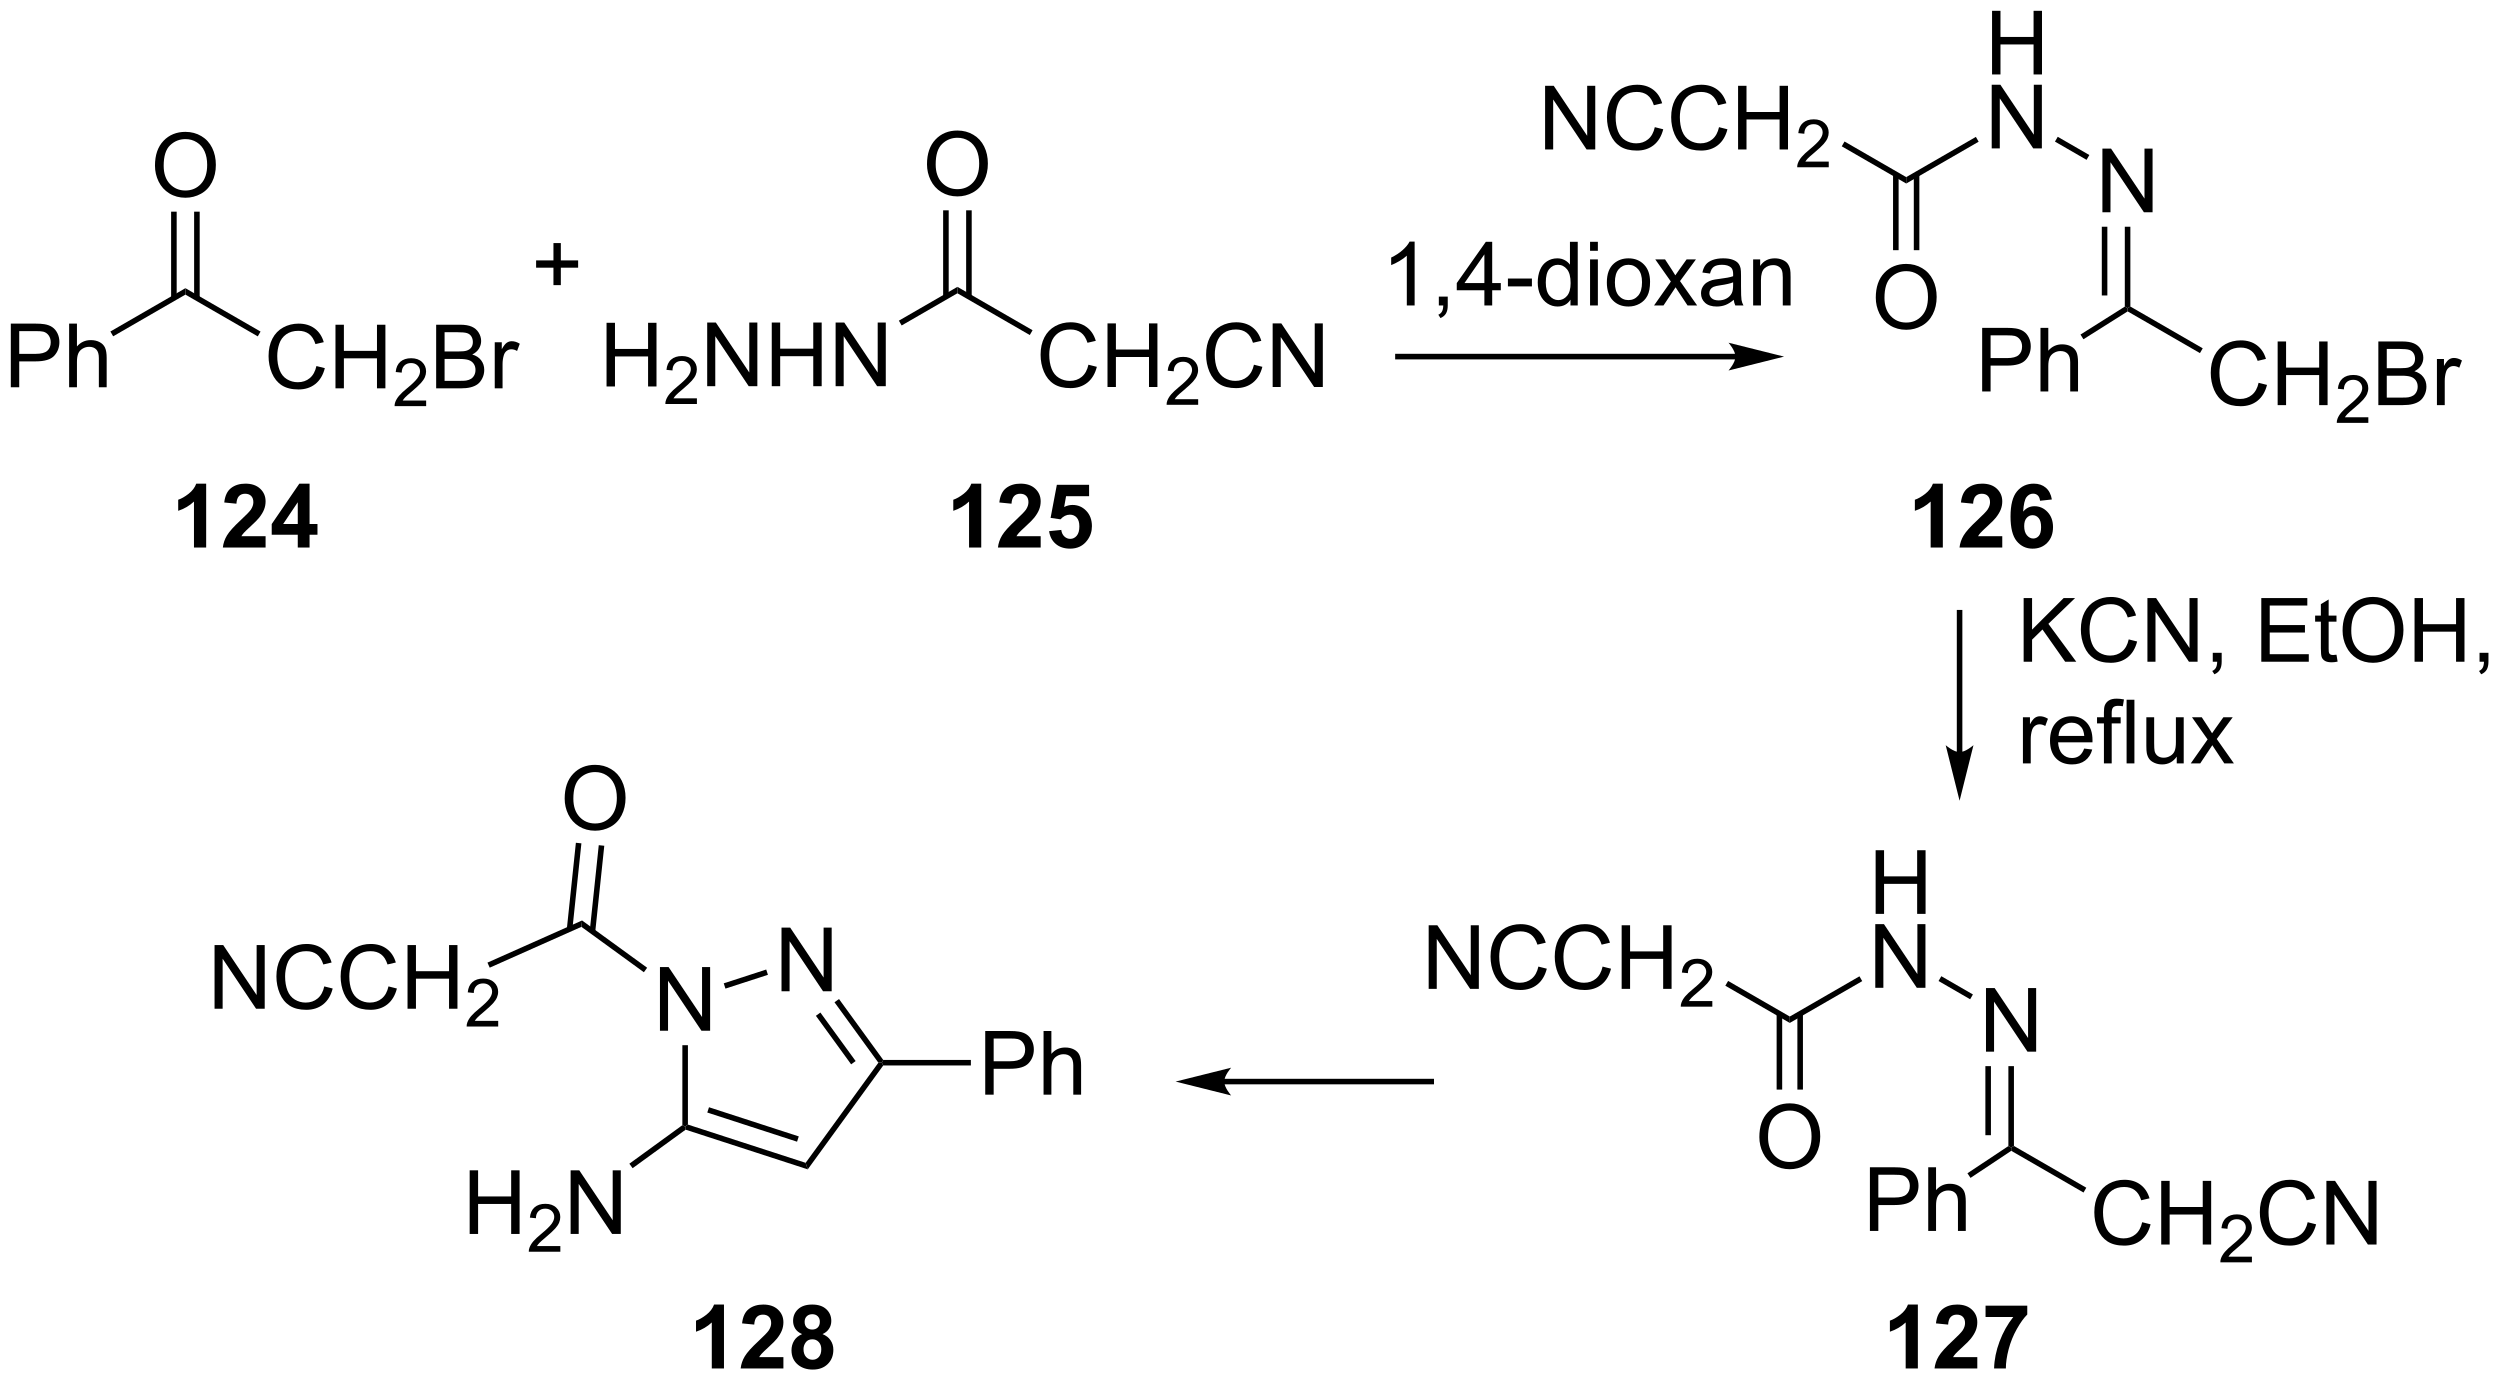 <?xml version="1.0" encoding="UTF-8"?>
<!DOCTYPE svg PUBLIC '-//W3C//DTD SVG 1.0//EN'
          'http://www.w3.org/TR/2001/REC-SVG-20010904/DTD/svg10.dtd'>
<svg stroke-dasharray="none" shape-rendering="auto" xmlns="http://www.w3.org/2000/svg" font-family="'Dialog'" text-rendering="auto" width="617" fill-opacity="1" color-interpolation="auto" color-rendering="auto" preserveAspectRatio="xMidYMid meet" font-size="12px" viewBox="0 0 617 341" fill="black" xmlns:xlink="http://www.w3.org/1999/xlink" stroke="black" image-rendering="auto" stroke-miterlimit="10" stroke-linecap="square" stroke-linejoin="miter" font-style="normal" stroke-width="1" height="341" stroke-dashoffset="0" font-weight="normal" stroke-opacity="1"
><!--Generated by the Batik Graphics2D SVG Generator--><defs id="genericDefs"
  /><g
  ><defs id="defs1"
    ><clipPath clipPathUnits="userSpaceOnUse" id="clipPath1"
      ><path d="M2.394 1.596 L233.696 1.596 L233.696 129.346 L2.394 129.346 L2.394 1.596 Z"
      /></clipPath
      ><clipPath clipPathUnits="userSpaceOnUse" id="clipPath2"
      ><path d="M0.728 23.622 L0.728 147.82 L225.598 147.82 L225.598 23.622 Z"
      /></clipPath
    ></defs
    ><g transform="scale(2.667,2.667) translate(-2.394,-1.596) matrix(1.029,0,0,1.029,1.646,-22.702)"
    ><path d="M55.274 58.369 L55.274 52.642 L56.032 52.642 L56.032 54.994 L59.009 54.994 L59.009 52.642 L59.766 52.642 L59.766 58.369 L59.009 58.369 L59.009 55.668 L56.032 55.668 L56.032 58.369 L55.274 58.369 Z" stroke="none" clip-path="url(#clipPath2)"
    /></g
    ><g transform="matrix(2.743,0,0,2.743,-1.996,-64.793)"
    ><path d="M63.432 59.461 L63.432 59.969 L60.593 59.969 Q60.587 59.778 60.655 59.602 Q60.763 59.313 61.001 59.031 Q61.241 58.75 61.692 58.381 Q62.391 57.807 62.638 57.471 Q62.884 57.135 62.884 56.836 Q62.884 56.524 62.659 56.309 Q62.436 56.092 62.075 56.092 Q61.694 56.092 61.466 56.321 Q61.237 56.549 61.235 56.953 L60.692 56.899 Q60.749 56.291 61.112 55.975 Q61.475 55.656 62.087 55.656 Q62.706 55.656 63.065 56 Q63.426 56.342 63.426 56.848 Q63.426 57.106 63.321 57.356 Q63.216 57.604 62.969 57.879 Q62.725 58.154 62.157 58.635 Q61.682 59.033 61.548 59.176 Q61.413 59.319 61.325 59.461 L63.432 59.461 Z" stroke="none" clip-path="url(#clipPath2)"
    /></g
    ><g transform="matrix(2.743,0,0,2.743,-1.996,-64.793)"
    ><path d="M64.357 58.369 L64.357 52.642 L65.136 52.642 L68.144 57.137 L68.144 52.642 L68.87 52.642 L68.87 58.369 L68.092 58.369 L65.084 53.869 L65.084 58.369 L64.357 58.369 ZM70.166 58.369 L70.166 52.642 L70.924 52.642 L70.924 54.994 L73.9 54.994 L73.9 52.642 L74.658 52.642 L74.658 58.369 L73.9 58.369 L73.9 55.668 L70.924 55.668 L70.924 58.369 L70.166 58.369 ZM75.912 58.369 L75.912 52.642 L76.691 52.642 L79.698 57.137 L79.698 52.642 L80.425 52.642 L80.425 58.369 L79.646 58.369 L76.638 53.869 L76.638 58.369 L75.912 58.369 Z" stroke="none" clip-path="url(#clipPath2)"
    /></g
    ><g transform="matrix(2.743,0,0,2.743,-1.996,-64.793)"
    ><path d="M81.853 52.905 L81.603 52.472 L86.871 49.43 L86.871 50.008 Z" stroke="none" clip-path="url(#clipPath2)"
    /></g
    ><g transform="matrix(2.743,0,0,2.743,-1.996,-64.793)"
    ><path d="M98.659 56.436 L99.416 56.626 Q99.18 57.561 98.56 58.053 Q97.94 58.543 97.047 58.543 Q96.12 58.543 95.539 58.165 Q94.961 57.788 94.656 57.074 Q94.354 56.358 94.354 55.538 Q94.354 54.642 94.695 53.978 Q95.039 53.311 95.669 52.965 Q96.299 52.618 97.057 52.618 Q97.916 52.618 98.502 53.056 Q99.088 53.493 99.32 54.288 L98.573 54.462 Q98.375 53.837 97.995 53.553 Q97.617 53.267 97.041 53.267 Q96.383 53.267 95.937 53.584 Q95.495 53.9 95.315 54.434 Q95.135 54.967 95.135 55.532 Q95.135 56.264 95.349 56.809 Q95.562 57.353 96.01 57.624 Q96.461 57.892 96.984 57.892 Q97.62 57.892 98.06 57.525 Q98.502 57.157 98.659 56.436 ZM100.374 58.444 L100.374 52.717 L101.131 52.717 L101.131 55.069 L104.108 55.069 L104.108 52.717 L104.866 52.717 L104.866 58.444 L104.108 58.444 L104.108 55.743 L101.131 55.743 L101.131 58.444 L100.374 58.444 Z" stroke="none" clip-path="url(#clipPath2)"
    /></g
    ><g transform="matrix(2.743,0,0,2.743,-1.996,-64.793)"
    ><path d="M108.532 59.536 L108.532 60.044 L105.692 60.044 Q105.686 59.852 105.754 59.677 Q105.862 59.388 106.1 59.106 Q106.34 58.825 106.791 58.456 Q107.491 57.882 107.737 57.546 Q107.983 57.21 107.983 56.911 Q107.983 56.599 107.758 56.384 Q107.536 56.167 107.174 56.167 Q106.793 56.167 106.565 56.395 Q106.336 56.624 106.334 57.028 L105.791 56.974 Q105.848 56.366 106.211 56.05 Q106.575 55.731 107.186 55.731 Q107.805 55.731 108.165 56.075 Q108.526 56.417 108.526 56.923 Q108.526 57.181 108.42 57.431 Q108.315 57.679 108.069 57.954 Q107.825 58.229 107.256 58.71 Q106.782 59.108 106.647 59.251 Q106.512 59.394 106.424 59.536 L108.532 59.536 Z" stroke="none" clip-path="url(#clipPath2)"
    /></g
    ><g transform="matrix(2.743,0,0,2.743,-1.996,-64.793)"
    ><path d="M113.55 56.436 L114.308 56.626 Q114.071 57.561 113.451 58.053 Q112.832 58.543 111.938 58.543 Q111.011 58.543 110.43 58.165 Q109.852 57.788 109.548 57.074 Q109.246 56.358 109.246 55.538 Q109.246 54.642 109.587 53.978 Q109.93 53.311 110.561 52.965 Q111.191 52.618 111.949 52.618 Q112.808 52.618 113.394 53.056 Q113.98 53.493 114.212 54.288 L113.464 54.462 Q113.266 53.837 112.886 53.553 Q112.509 53.267 111.933 53.267 Q111.274 53.267 110.829 53.584 Q110.386 53.9 110.207 54.434 Q110.027 54.967 110.027 55.532 Q110.027 56.264 110.24 56.809 Q110.454 57.353 110.902 57.624 Q111.352 57.892 111.876 57.892 Q112.511 57.892 112.951 57.525 Q113.394 57.157 113.55 56.436 ZM115.234 58.444 L115.234 52.717 L116.013 52.717 L119.02 57.212 L119.02 52.717 L119.747 52.717 L119.747 58.444 L118.968 58.444 L115.96 53.944 L115.96 58.444 L115.234 58.444 Z" stroke="none" clip-path="url(#clipPath2)"
    /></g
    ><g transform="matrix(2.743,0,0,2.743,-1.996,-64.793)"
    ><path d="M86.871 50.008 L86.871 49.43 L93.632 53.334 L93.382 53.767 Z" stroke="none" clip-path="url(#clipPath2)"
    /></g
    ><g transform="matrix(2.743,0,0,2.743,-1.996,-64.793)"
    ><path d="M84.134 38.405 Q84.134 36.978 84.9 36.173 Q85.665 35.366 86.876 35.366 Q87.668 35.366 88.303 35.746 Q88.942 36.124 89.275 36.801 Q89.611 37.478 89.611 38.337 Q89.611 39.209 89.259 39.897 Q88.908 40.584 88.262 40.939 Q87.619 41.293 86.871 41.293 Q86.064 41.293 85.426 40.902 Q84.79 40.509 84.462 39.834 Q84.134 39.157 84.134 38.405 ZM84.915 38.415 Q84.915 39.452 85.47 40.048 Q86.028 40.642 86.869 40.642 Q87.723 40.642 88.275 40.04 Q88.829 39.439 88.829 38.334 Q88.829 37.634 88.593 37.113 Q88.356 36.592 87.9 36.306 Q87.447 36.017 86.879 36.017 Q86.074 36.017 85.494 36.572 Q84.915 37.124 84.915 38.415 Z" stroke="none" clip-path="url(#clipPath2)"
    /></g
    ><g transform="matrix(2.743,0,0,2.743,-1.996,-64.793)"
    ><path d="M88.156 50.316 L88.156 42.545 L87.656 42.545 L87.656 50.316 ZM86.086 50.316 L86.086 42.545 L85.586 42.545 L85.586 50.316 Z" stroke="none" clip-path="url(#clipPath2)"
    /></g
    ><g transform="matrix(2.743,0,0,2.743,-1.996,-64.793)"
    ><path d="M50.524 49.276 L50.524 47.706 L48.964 47.706 L48.964 47.05 L50.524 47.05 L50.524 45.492 L51.188 45.492 L51.188 47.05 L52.745 47.05 L52.745 47.706 L51.188 47.706 L51.188 49.276 L50.524 49.276 Z" stroke="none" clip-path="url(#clipPath2)"
    /></g
    ><g transform="matrix(2.743,0,0,2.743,-1.996,-64.793)"
    ><path d="M1.7 58.464 L1.7 52.737 L3.861 52.737 Q4.432 52.737 4.731 52.792 Q5.153 52.862 5.437 53.06 Q5.723 53.256 5.898 53.612 Q6.072 53.967 6.072 54.394 Q6.072 55.123 5.606 55.631 Q5.143 56.136 3.926 56.136 L2.458 56.136 L2.458 58.464 L1.7 58.464 ZM2.458 55.459 L3.94 55.459 Q4.674 55.459 4.981 55.185 Q5.291 54.912 5.291 54.417 Q5.291 54.058 5.109 53.803 Q4.926 53.545 4.63 53.464 Q4.44 53.412 3.924 53.412 L2.458 53.412 L2.458 55.459 ZM6.947 58.464 L6.947 52.737 L7.651 52.737 L7.651 54.792 Q8.143 54.222 8.893 54.222 Q9.354 54.222 9.692 54.404 Q10.033 54.584 10.179 54.904 Q10.325 55.224 10.325 55.834 L10.325 58.464 L9.622 58.464 L9.622 55.834 Q9.622 55.308 9.393 55.068 Q9.166 54.826 8.747 54.826 Q8.434 54.826 8.158 54.99 Q7.885 55.151 7.768 55.43 Q7.651 55.706 7.651 56.193 L7.651 58.464 L6.947 58.464 Z" stroke="none" clip-path="url(#clipPath2)"
    /></g
    ><g transform="matrix(2.743,0,0,2.743,-1.996,-64.793)"
    ><path d="M10.91 53.88 L10.66 53.447 L17.409 49.55 L17.409 50.128 Z" stroke="none" clip-path="url(#clipPath2)"
    /></g
    ><g transform="matrix(2.743,0,0,2.743,-1.996,-64.793)"
    ><path d="M29.197 56.556 L29.954 56.746 Q29.718 57.681 29.098 58.173 Q28.478 58.663 27.585 58.663 Q26.658 58.663 26.077 58.285 Q25.499 57.908 25.194 57.194 Q24.892 56.478 24.892 55.658 Q24.892 54.762 25.233 54.098 Q25.577 53.431 26.207 53.085 Q26.837 52.739 27.595 52.739 Q28.454 52.739 29.041 53.176 Q29.626 53.614 29.858 54.408 L29.111 54.582 Q28.913 53.957 28.533 53.673 Q28.155 53.387 27.579 53.387 Q26.921 53.387 26.475 53.705 Q26.033 54.02 25.853 54.554 Q25.673 55.087 25.673 55.653 Q25.673 56.384 25.887 56.929 Q26.1 57.473 26.548 57.744 Q26.999 58.012 27.522 58.012 Q28.158 58.012 28.598 57.645 Q29.041 57.278 29.197 56.556 ZM30.912 58.564 L30.912 52.837 L31.669 52.837 L31.669 55.189 L34.646 55.189 L34.646 52.837 L35.404 52.837 L35.404 58.564 L34.646 58.564 L34.646 55.864 L31.669 55.864 L31.669 58.564 L30.912 58.564 Z" stroke="none" clip-path="url(#clipPath2)"
    /></g
    ><g transform="matrix(2.743,0,0,2.743,-1.996,-64.793)"
    ><path d="M39.07 59.656 L39.07 60.164 L36.23 60.164 Q36.224 59.973 36.292 59.797 Q36.4 59.508 36.638 59.227 Q36.878 58.945 37.33 58.576 Q38.029 58.002 38.275 57.666 Q38.521 57.33 38.521 57.031 Q38.521 56.719 38.296 56.504 Q38.074 56.287 37.712 56.287 Q37.331 56.287 37.103 56.516 Q36.874 56.744 36.873 57.148 L36.33 57.094 Q36.386 56.486 36.749 56.17 Q37.113 55.852 37.724 55.852 Q38.343 55.852 38.703 56.195 Q39.064 56.537 39.064 57.043 Q39.064 57.301 38.959 57.551 Q38.853 57.799 38.607 58.074 Q38.363 58.349 37.794 58.83 Q37.32 59.228 37.185 59.371 Q37.05 59.514 36.962 59.656 L39.07 59.656 Z" stroke="none" clip-path="url(#clipPath2)"
    /></g
    ><g transform="matrix(2.743,0,0,2.743,-1.996,-64.793)"
    ><path d="M39.971 58.564 L39.971 52.837 L42.12 52.837 Q42.776 52.837 43.172 53.012 Q43.57 53.184 43.794 53.546 Q44.018 53.908 44.018 54.301 Q44.018 54.668 43.818 54.994 Q43.62 55.317 43.218 55.517 Q43.737 55.668 44.015 56.035 Q44.297 56.403 44.297 56.903 Q44.297 57.306 44.125 57.653 Q43.956 57.996 43.706 58.184 Q43.456 58.371 43.078 58.468 Q42.703 58.564 42.156 58.564 L39.971 58.564 ZM40.729 55.244 L41.968 55.244 Q42.471 55.244 42.69 55.176 Q42.979 55.09 43.125 54.892 Q43.273 54.692 43.273 54.392 Q43.273 54.106 43.135 53.889 Q43 53.673 42.745 53.593 Q42.492 53.512 41.875 53.512 L40.729 53.512 L40.729 55.244 ZM40.729 57.887 L42.156 57.887 Q42.523 57.887 42.672 57.861 Q42.932 57.814 43.107 57.705 Q43.284 57.595 43.396 57.387 Q43.51 57.176 43.51 56.903 Q43.51 56.582 43.346 56.348 Q43.182 56.111 42.89 56.014 Q42.601 55.918 42.054 55.918 L40.729 55.918 L40.729 57.887 ZM45.242 58.564 L45.242 54.416 L45.875 54.416 L45.875 55.043 Q46.117 54.603 46.32 54.462 Q46.526 54.322 46.773 54.322 Q47.127 54.322 47.495 54.548 L47.252 55.199 Q46.995 55.048 46.737 55.048 Q46.508 55.048 46.323 55.186 Q46.14 55.324 46.062 55.572 Q45.945 55.947 45.945 56.392 L45.945 58.564 L45.242 58.564 Z" stroke="none" clip-path="url(#clipPath2)"
    /></g
    ><g transform="matrix(2.743,0,0,2.743,-1.996,-64.793)"
    ><path d="M17.409 50.128 L17.409 49.55 L24.17 53.454 L23.92 53.887 Z" stroke="none" clip-path="url(#clipPath2)"
    /></g
    ><g transform="matrix(2.743,0,0,2.743,-1.996,-64.793)"
    ><path d="M14.672 38.525 Q14.672 37.098 15.438 36.293 Q16.204 35.486 17.415 35.486 Q18.206 35.486 18.842 35.866 Q19.48 36.244 19.813 36.921 Q20.149 37.598 20.149 38.457 Q20.149 39.33 19.797 40.017 Q19.446 40.705 18.8 41.059 Q18.157 41.413 17.409 41.413 Q16.602 41.413 15.964 41.022 Q15.329 40.629 15 39.955 Q14.672 39.278 14.672 38.525 ZM15.454 38.535 Q15.454 39.572 16.008 40.168 Q16.566 40.762 17.407 40.762 Q18.261 40.762 18.813 40.16 Q19.368 39.559 19.368 38.455 Q19.368 37.754 19.131 37.233 Q18.894 36.712 18.438 36.426 Q17.985 36.137 17.417 36.137 Q16.612 36.137 16.032 36.692 Q15.454 37.244 15.454 38.535 Z" stroke="none" clip-path="url(#clipPath2)"
    /></g
    ><g transform="matrix(2.743,0,0,2.743,-1.996,-64.793)"
    ><path d="M18.694 50.437 L18.694 42.666 L18.194 42.666 L18.194 50.437 ZM16.624 50.437 L16.624 42.666 L16.124 42.666 L16.124 50.437 Z" stroke="none" clip-path="url(#clipPath2)"
    /></g
    ><g transform="matrix(2.743,0,0,2.743,-1.996,-64.793)"
    ><path d="M179.072 58.846 L179.072 53.119 L181.233 53.119 Q181.804 53.119 182.103 53.174 Q182.525 53.244 182.809 53.442 Q183.095 53.637 183.27 53.994 Q183.444 54.348 183.444 54.775 Q183.444 55.505 182.978 56.012 Q182.514 56.517 181.298 56.517 L179.83 56.517 L179.83 58.846 L179.072 58.846 ZM179.83 55.84 L181.311 55.84 Q182.046 55.84 182.353 55.567 Q182.663 55.294 182.663 54.799 Q182.663 54.439 182.481 54.184 Q182.298 53.926 182.001 53.846 Q181.811 53.794 181.296 53.794 L179.83 53.794 L179.83 55.84 ZM184.319 58.846 L184.319 53.119 L185.022 53.119 L185.022 55.174 Q185.514 54.603 186.264 54.603 Q186.725 54.603 187.064 54.786 Q187.405 54.965 187.551 55.286 Q187.697 55.606 187.697 56.215 L187.697 58.846 L186.994 58.846 L186.994 56.215 Q186.994 55.689 186.764 55.45 Q186.538 55.208 186.119 55.208 Q185.806 55.208 185.53 55.372 Q185.257 55.533 185.139 55.812 Q185.022 56.088 185.022 56.575 L185.022 58.846 L184.319 58.846 Z" stroke="none" clip-path="url(#clipPath2)"
    /></g
    ><g transform="matrix(2.743,0,0,2.743,-1.996,-64.793)"
    ><path d="M188.184 54.146 L187.918 53.723 L191.906 51.208 L192.156 51.346 L192.162 51.638 Z" stroke="none" clip-path="url(#clipPath2)"
    /></g
    ><g transform="matrix(2.743,0,0,2.743,-1.996,-64.793)"
    ><path d="M203.944 58.063 L204.701 58.253 Q204.464 59.188 203.845 59.68 Q203.225 60.169 202.332 60.169 Q201.405 60.169 200.824 59.792 Q200.246 59.414 199.941 58.701 Q199.639 57.985 199.639 57.164 Q199.639 56.268 199.98 55.604 Q200.324 54.938 200.954 54.591 Q201.584 54.245 202.342 54.245 Q203.201 54.245 203.787 54.682 Q204.373 55.12 204.605 55.914 L203.858 56.089 Q203.66 55.464 203.28 55.18 Q202.902 54.893 202.326 54.893 Q201.667 54.893 201.222 55.211 Q200.78 55.526 200.6 56.06 Q200.42 56.594 200.42 57.159 Q200.42 57.891 200.634 58.435 Q200.847 58.979 201.295 59.25 Q201.746 59.518 202.269 59.518 Q202.905 59.518 203.345 59.151 Q203.787 58.784 203.944 58.063 ZM205.658 60.071 L205.658 54.344 L206.416 54.344 L206.416 56.696 L209.393 56.696 L209.393 54.344 L210.151 54.344 L210.151 60.071 L209.393 60.071 L209.393 57.37 L206.416 57.37 L206.416 60.071 L205.658 60.071 Z" stroke="none" clip-path="url(#clipPath2)"
    /></g
    ><g transform="matrix(2.743,0,0,2.743,-1.996,-64.793)"
    ><path d="M213.817 61.163 L213.817 61.67 L210.977 61.67 Q210.971 61.479 211.039 61.303 Q211.147 61.014 211.385 60.733 Q211.625 60.452 212.076 60.083 Q212.776 59.508 213.022 59.172 Q213.268 58.837 213.268 58.538 Q213.268 58.225 213.043 58.01 Q212.821 57.794 212.459 57.794 Q212.078 57.794 211.85 58.022 Q211.621 58.251 211.619 58.655 L211.076 58.6 Q211.133 57.993 211.496 57.676 Q211.86 57.358 212.471 57.358 Q213.09 57.358 213.449 57.702 Q213.811 58.044 213.811 58.549 Q213.811 58.807 213.705 59.057 Q213.6 59.305 213.354 59.581 Q213.11 59.856 212.541 60.337 Q212.067 60.735 211.932 60.877 Q211.797 61.02 211.709 61.163 L213.817 61.163 Z" stroke="none" clip-path="url(#clipPath2)"
    /></g
    ><g transform="matrix(2.743,0,0,2.743,-1.996,-64.793)"
    ><path d="M214.718 60.071 L214.718 54.344 L216.866 54.344 Q217.523 54.344 217.918 54.518 Q218.317 54.69 218.541 55.052 Q218.765 55.414 218.765 55.807 Q218.765 56.175 218.564 56.5 Q218.366 56.823 217.965 57.024 Q218.484 57.175 218.762 57.542 Q219.043 57.909 219.043 58.409 Q219.043 58.813 218.872 59.159 Q218.702 59.503 218.452 59.69 Q218.202 59.878 217.825 59.974 Q217.45 60.071 216.903 60.071 L214.718 60.071 ZM215.476 56.75 L216.715 56.75 Q217.218 56.75 217.437 56.682 Q217.726 56.596 217.872 56.399 Q218.02 56.198 218.02 55.899 Q218.02 55.612 217.882 55.396 Q217.747 55.18 217.491 55.099 Q217.239 55.018 216.622 55.018 L215.476 55.018 L215.476 56.75 ZM215.476 59.393 L216.903 59.393 Q217.27 59.393 217.418 59.367 Q217.679 59.321 217.853 59.211 Q218.03 59.102 218.142 58.893 Q218.257 58.682 218.257 58.409 Q218.257 58.089 218.093 57.854 Q217.929 57.617 217.637 57.521 Q217.348 57.425 216.801 57.425 L215.476 57.425 L215.476 59.393 ZM219.989 60.071 L219.989 55.922 L220.622 55.922 L220.622 56.55 Q220.864 56.11 221.067 55.969 Q221.273 55.828 221.52 55.828 Q221.874 55.828 222.241 56.055 L221.999 56.706 Q221.741 56.555 221.484 56.555 Q221.254 56.555 221.07 56.693 Q220.887 56.831 220.809 57.078 Q220.692 57.453 220.692 57.899 L220.692 60.071 L219.989 60.071 Z" stroke="none" clip-path="url(#clipPath2)"
    /></g
    ><g transform="matrix(2.743,0,0,2.743,-1.996,-64.793)"
    ><path d="M192.162 51.638 L192.156 51.346 L192.406 51.201 L198.917 54.96 L198.667 55.393 Z" stroke="none" clip-path="url(#clipPath2)"
    /></g
    ><g transform="matrix(2.743,0,0,2.743,-1.996,-64.793)"
    ><path d="M189.891 42.721 L189.891 36.994 L190.669 36.994 L193.677 41.489 L193.677 36.994 L194.404 36.994 L194.404 42.721 L193.625 42.721 L190.617 38.221 L190.617 42.721 L189.891 42.721 Z" stroke="none" clip-path="url(#clipPath2)"
    /></g
    ><g transform="matrix(2.743,0,0,2.743,-1.996,-64.793)"
    ><path d="M192.406 51.201 L192.156 51.346 L191.906 51.208 L191.906 44.02 L192.406 44.02 ZM190.336 50.204 L190.336 44.02 L189.836 44.02 L189.836 50.204 Z" stroke="none" clip-path="url(#clipPath2)"
    /></g
    ><g transform="matrix(2.743,0,0,2.743,-1.996,-64.793)"
    ><path d="M179.962 30.32 L179.962 24.594 L180.72 24.594 L180.72 26.945 L183.697 26.945 L183.697 24.594 L184.455 24.594 L184.455 30.32 L183.697 30.32 L183.697 27.62 L180.72 27.62 L180.72 30.32 L179.962 30.32 Z" stroke="none" clip-path="url(#clipPath2)"
    /></g
    ><g transform="matrix(2.743,0,0,2.743,-1.996,-64.793)"
    ><path d="M179.931 36.971 L179.931 31.244 L180.71 31.244 L183.718 35.739 L183.718 31.244 L184.444 31.244 L184.444 36.971 L183.666 36.971 L180.658 32.471 L180.658 36.971 L179.931 36.971 Z" stroke="none" clip-path="url(#clipPath2)"
    /></g
    ><g transform="matrix(2.743,0,0,2.743,-1.996,-64.793)"
    ><path d="M188.715 37.57 L188.465 38.003 L185.622 36.362 L185.872 35.929 Z" stroke="none" clip-path="url(#clipPath2)"
    /></g
    ><g transform="matrix(2.743,0,0,2.743,-1.996,-64.793)"
    ><path d="M178.506 35.938 L178.756 36.371 L172.238 40.134 L172.238 39.557 Z" stroke="none" clip-path="url(#clipPath2)"
    /></g
    ><g transform="matrix(2.743,0,0,2.743,-1.996,-64.793)"
    ><path d="M139.747 37.071 L139.747 31.344 L140.526 31.344 L143.533 35.839 L143.533 31.344 L144.26 31.344 L144.26 37.071 L143.481 37.071 L140.474 32.571 L140.474 37.071 L139.747 37.071 ZM149.618 35.063 L150.376 35.253 Q150.139 36.188 149.519 36.68 Q148.899 37.169 148.006 37.169 Q147.079 37.169 146.498 36.792 Q145.92 36.414 145.615 35.701 Q145.313 34.985 145.313 34.164 Q145.313 33.268 145.655 32.604 Q145.998 31.938 146.629 31.591 Q147.259 31.245 148.017 31.245 Q148.876 31.245 149.462 31.683 Q150.048 32.12 150.28 32.914 L149.532 33.089 Q149.334 32.464 148.954 32.18 Q148.576 31.893 148.001 31.893 Q147.342 31.893 146.897 32.211 Q146.454 32.526 146.274 33.06 Q146.095 33.594 146.095 34.159 Q146.095 34.891 146.308 35.435 Q146.522 35.979 146.97 36.25 Q147.42 36.518 147.944 36.518 Q148.579 36.518 149.019 36.151 Q149.462 35.784 149.618 35.063 ZM155.395 35.063 L156.153 35.253 Q155.916 36.188 155.297 36.68 Q154.677 37.169 153.783 37.169 Q152.856 37.169 152.276 36.792 Q151.697 36.414 151.393 35.701 Q151.091 34.985 151.091 34.164 Q151.091 33.268 151.432 32.604 Q151.776 31.938 152.406 31.591 Q153.036 31.245 153.794 31.245 Q154.653 31.245 155.239 31.683 Q155.825 32.12 156.057 32.914 L155.31 33.089 Q155.112 32.464 154.731 32.18 Q154.354 31.893 153.778 31.893 Q153.119 31.893 152.674 32.211 Q152.231 32.526 152.052 33.06 Q151.872 33.594 151.872 34.159 Q151.872 34.891 152.085 35.435 Q152.299 35.979 152.747 36.25 Q153.197 36.518 153.721 36.518 Q154.356 36.518 154.797 36.151 Q155.239 35.784 155.395 35.063 ZM157.11 37.071 L157.11 31.344 L157.868 31.344 L157.868 33.696 L160.845 33.696 L160.845 31.344 L161.602 31.344 L161.602 37.071 L160.845 37.071 L160.845 34.37 L157.868 34.37 L157.868 37.071 L157.11 37.071 Z" stroke="none" clip-path="url(#clipPath2)"
    /></g
    ><g transform="matrix(2.743,0,0,2.743,-1.996,-64.793)"
    ><path d="M165.268 38.163 L165.268 38.67 L162.429 38.67 Q162.423 38.479 162.491 38.303 Q162.599 38.014 162.837 37.733 Q163.077 37.452 163.528 37.083 Q164.227 36.508 164.474 36.172 Q164.72 35.837 164.72 35.538 Q164.72 35.225 164.495 35.01 Q164.272 34.794 163.911 34.794 Q163.53 34.794 163.302 35.022 Q163.073 35.251 163.071 35.655 L162.528 35.6 Q162.585 34.993 162.948 34.676 Q163.311 34.358 163.923 34.358 Q164.542 34.358 164.901 34.702 Q165.262 35.044 165.262 35.549 Q165.262 35.807 165.157 36.057 Q165.052 36.305 164.805 36.581 Q164.561 36.856 163.993 37.337 Q163.518 37.735 163.384 37.877 Q163.249 38.02 163.161 38.163 L165.268 38.163 Z" stroke="none" clip-path="url(#clipPath2)"
    /></g
    ><g transform="matrix(2.743,0,0,2.743,-1.996,-64.793)"
    ><path d="M172.238 39.557 L172.238 40.134 L166.438 36.786 L166.688 36.353 Z" stroke="none" clip-path="url(#clipPath2)"
    /></g
    ><g transform="matrix(2.743,0,0,2.743,-1.996,-64.793)"
    ><path d="M169.5 50.406 Q169.5 48.979 170.266 48.175 Q171.032 47.367 172.243 47.367 Q173.034 47.367 173.67 47.748 Q174.308 48.125 174.641 48.802 Q174.977 49.479 174.977 50.339 Q174.977 51.211 174.625 51.899 Q174.274 52.586 173.628 52.94 Q172.985 53.294 172.238 53.294 Q171.43 53.294 170.792 52.904 Q170.157 52.511 169.829 51.836 Q169.5 51.159 169.5 50.406 ZM170.282 50.417 Q170.282 51.453 170.837 52.05 Q171.394 52.643 172.235 52.643 Q173.089 52.643 173.641 52.042 Q174.196 51.44 174.196 50.336 Q174.196 49.636 173.959 49.115 Q173.722 48.594 173.266 48.307 Q172.813 48.018 172.245 48.018 Q171.441 48.018 170.86 48.573 Q170.282 49.125 170.282 50.417 Z" stroke="none" clip-path="url(#clipPath2)"
    /></g
    ><g transform="matrix(2.743,0,0,2.743,-1.996,-64.793)"
    ><path d="M171.054 39.306 L171.054 46.131 L171.554 46.131 L171.554 39.306 ZM172.921 39.306 L172.921 46.131 L173.421 46.131 L173.421 39.306 Z" stroke="none" clip-path="url(#clipPath2)"
    /></g
    ><g transform="matrix(2.743,0,0,2.743,-1.996,-64.793)"
    ><path d="M156.875 55.457 L126.506 55.457 L126.256 55.457 L126.256 55.957 L126.506 55.957 L156.875 55.957 L157.125 55.957 L157.125 55.457 L156.875 55.457 ZM161.25 55.707 L156.25 54.457 C156.25 54.457 156.875 55.16 156.875 55.707 C156.875 56.254 156.25 56.957 156.25 56.957 Z" stroke="none" clip-path="url(#clipPath2)"
    /></g
    ><g transform="matrix(2.743,0,0,2.743,-1.996,-64.793)"
    ><path d="M168.972 134.372 L168.972 128.645 L171.133 128.645 Q171.704 128.645 172.003 128.7 Q172.425 128.77 172.709 128.968 Q172.995 129.163 173.17 129.52 Q173.344 129.874 173.344 130.301 Q173.344 131.031 172.878 131.538 Q172.415 132.044 171.198 132.044 L169.73 132.044 L169.73 134.372 L168.972 134.372 ZM169.73 131.367 L171.211 131.367 Q171.946 131.367 172.253 131.093 Q172.563 130.82 172.563 130.325 Q172.563 129.965 172.381 129.71 Q172.198 129.452 171.901 129.372 Q171.711 129.32 171.196 129.32 L169.73 129.32 L169.73 131.367 ZM174.219 134.372 L174.219 128.645 L174.922 128.645 L174.922 130.7 Q175.415 130.13 176.165 130.13 Q176.625 130.13 176.964 130.312 Q177.305 130.492 177.451 130.812 Q177.597 131.132 177.597 131.742 L177.597 134.372 L176.894 134.372 L176.894 131.742 Q176.894 131.215 176.665 130.976 Q176.438 130.734 176.019 130.734 Q175.706 130.734 175.43 130.898 Q175.157 131.059 175.04 131.338 Q174.922 131.614 174.922 132.101 L174.922 134.372 L174.219 134.372 Z" stroke="none" clip-path="url(#clipPath2)"
    /></g
    ><g transform="matrix(2.743,0,0,2.743,-1.996,-64.793)"
    ><path d="M178.024 129.602 L177.747 129.186 L181.431 126.738 L181.681 126.872 L181.69 127.166 Z" stroke="none" clip-path="url(#clipPath2)"
    /></g
    ><g transform="matrix(2.743,0,0,2.743,-1.996,-64.793)"
    ><path d="M193.469 133.589 L194.226 133.779 Q193.989 134.714 193.37 135.206 Q192.75 135.696 191.857 135.696 Q190.929 135.696 190.349 135.318 Q189.771 134.94 189.466 134.227 Q189.164 133.511 189.164 132.69 Q189.164 131.795 189.505 131.131 Q189.849 130.464 190.479 130.118 Q191.109 129.771 191.867 129.771 Q192.726 129.771 193.312 130.209 Q193.898 130.646 194.13 131.44 L193.383 131.615 Q193.185 130.99 192.804 130.706 Q192.427 130.42 191.851 130.42 Q191.192 130.42 190.747 130.737 Q190.304 131.052 190.125 131.586 Q189.945 132.12 189.945 132.685 Q189.945 133.417 190.159 133.961 Q190.372 134.506 190.82 134.776 Q191.271 135.045 191.794 135.045 Q192.429 135.045 192.87 134.677 Q193.312 134.31 193.469 133.589 ZM195.183 135.597 L195.183 129.87 L195.941 129.87 L195.941 132.222 L198.918 132.222 L198.918 129.87 L199.676 129.87 L199.676 135.597 L198.918 135.597 L198.918 132.896 L195.941 132.896 L195.941 135.597 L195.183 135.597 Z" stroke="none" clip-path="url(#clipPath2)"
    /></g
    ><g transform="matrix(2.743,0,0,2.743,-1.996,-64.793)"
    ><path d="M203.342 136.689 L203.342 137.197 L200.502 137.197 Q200.496 137.005 200.564 136.829 Q200.672 136.541 200.91 136.259 Q201.15 135.978 201.601 135.609 Q202.301 135.035 202.547 134.699 Q202.793 134.363 202.793 134.064 Q202.793 133.751 202.568 133.536 Q202.345 133.32 201.984 133.32 Q201.603 133.32 201.375 133.548 Q201.146 133.777 201.144 134.181 L200.601 134.126 Q200.658 133.519 201.021 133.203 Q201.385 132.884 201.996 132.884 Q202.615 132.884 202.974 133.228 Q203.336 133.57 203.336 134.076 Q203.336 134.333 203.23 134.583 Q203.125 134.832 202.879 135.107 Q202.635 135.382 202.066 135.863 Q201.592 136.261 201.457 136.404 Q201.322 136.546 201.234 136.689 L203.342 136.689 Z" stroke="none" clip-path="url(#clipPath2)"
    /></g
    ><g transform="matrix(2.743,0,0,2.743,-1.996,-64.793)"
    ><path d="M208.36 133.589 L209.118 133.779 Q208.881 134.714 208.261 135.206 Q207.641 135.696 206.748 135.696 Q205.821 135.696 205.24 135.318 Q204.662 134.94 204.357 134.227 Q204.055 133.511 204.055 132.69 Q204.055 131.795 204.397 131.131 Q204.74 130.464 205.37 130.118 Q206.001 129.771 206.759 129.771 Q207.618 129.771 208.204 130.209 Q208.79 130.646 209.022 131.44 L208.274 131.615 Q208.076 130.99 207.696 130.706 Q207.319 130.42 206.743 130.42 Q206.084 130.42 205.639 130.737 Q205.196 131.052 205.016 131.586 Q204.837 132.12 204.837 132.685 Q204.837 133.417 205.05 133.961 Q205.264 134.506 205.712 134.776 Q206.162 135.045 206.686 135.045 Q207.321 135.045 207.761 134.677 Q208.204 134.31 208.36 133.589 ZM210.044 135.597 L210.044 129.87 L210.822 129.87 L213.83 134.365 L213.83 129.87 L214.557 129.87 L214.557 135.597 L213.778 135.597 L210.77 131.097 L210.77 135.597 L210.044 135.597 Z" stroke="none" clip-path="url(#clipPath2)"
    /></g
    ><g transform="matrix(2.743,0,0,2.743,-1.996,-64.793)"
    ><path d="M181.69 127.166 L181.681 126.872 L181.931 126.727 L188.442 130.486 L188.192 130.919 Z" stroke="none" clip-path="url(#clipPath2)"
    /></g
    ><g transform="matrix(2.743,0,0,2.743,-1.996,-64.793)"
    ><path d="M179.416 118.247 L179.416 112.52 L180.194 112.52 L183.202 117.015 L183.202 112.52 L183.929 112.52 L183.929 118.247 L183.15 118.247 L180.142 113.747 L180.142 118.247 L179.416 118.247 Z" stroke="none" clip-path="url(#clipPath2)"
    /></g
    ><g transform="matrix(2.743,0,0,2.743,-1.996,-64.793)"
    ><path d="M181.931 126.727 L181.681 126.872 L181.431 126.738 L181.431 119.547 L181.931 119.547 ZM179.861 125.762 L179.861 119.547 L179.361 119.547 L179.361 125.762 Z" stroke="none" clip-path="url(#clipPath2)"
    /></g
    ><g transform="matrix(2.743,0,0,2.743,-1.996,-64.793)"
    ><path d="M169.487 105.847 L169.487 100.12 L170.245 100.12 L170.245 102.472 L173.222 102.472 L173.222 100.12 L173.98 100.12 L173.98 105.847 L173.222 105.847 L173.222 103.146 L170.245 103.146 L170.245 105.847 L169.487 105.847 Z" stroke="none" clip-path="url(#clipPath2)"
    /></g
    ><g transform="matrix(2.743,0,0,2.743,-1.996,-64.793)"
    ><path d="M169.456 112.497 L169.456 106.77 L170.235 106.77 L173.243 111.265 L173.243 106.77 L173.969 106.77 L173.969 112.497 L173.191 112.497 L170.183 107.997 L170.183 112.497 L169.456 112.497 Z" stroke="none" clip-path="url(#clipPath2)"
    /></g
    ><g transform="matrix(2.743,0,0,2.743,-1.996,-64.793)"
    ><path d="M178.24 113.097 L177.99 113.53 L175.147 111.888 L175.397 111.455 Z" stroke="none" clip-path="url(#clipPath2)"
    /></g
    ><g transform="matrix(2.743,0,0,2.743,-1.996,-64.793)"
    ><path d="M168.031 111.464 L168.281 111.897 L161.762 115.66 L161.762 115.083 Z" stroke="none" clip-path="url(#clipPath2)"
    /></g
    ><g transform="matrix(2.743,0,0,2.743,-1.996,-64.793)"
    ><path d="M129.272 112.597 L129.272 106.87 L130.051 106.87 L133.058 111.365 L133.058 106.87 L133.785 106.87 L133.785 112.597 L133.006 112.597 L129.999 108.097 L129.999 112.597 L129.272 112.597 ZM139.143 110.589 L139.901 110.779 Q139.664 111.714 139.044 112.206 Q138.424 112.696 137.531 112.696 Q136.604 112.696 136.023 112.318 Q135.445 111.94 135.141 111.227 Q134.838 110.511 134.838 109.69 Q134.838 108.794 135.179 108.13 Q135.523 107.464 136.154 107.117 Q136.784 106.771 137.542 106.771 Q138.401 106.771 138.987 107.209 Q139.573 107.646 139.804 108.44 L139.057 108.615 Q138.859 107.99 138.479 107.706 Q138.101 107.419 137.526 107.419 Q136.867 107.419 136.422 107.737 Q135.979 108.052 135.799 108.586 Q135.62 109.12 135.62 109.685 Q135.62 110.417 135.833 110.961 Q136.047 111.505 136.495 111.776 Q136.945 112.044 137.469 112.044 Q138.104 112.044 138.544 111.677 Q138.987 111.31 139.143 110.589 ZM144.92 110.589 L145.678 110.779 Q145.441 111.714 144.821 112.206 Q144.202 112.696 143.308 112.696 Q142.381 112.696 141.801 112.318 Q141.222 111.94 140.918 111.227 Q140.616 110.511 140.616 109.69 Q140.616 108.794 140.957 108.13 Q141.301 107.464 141.931 107.117 Q142.561 106.771 143.319 106.771 Q144.178 106.771 144.764 107.209 Q145.35 107.646 145.582 108.44 L144.834 108.615 Q144.637 107.99 144.256 107.706 Q143.879 107.419 143.303 107.419 Q142.644 107.419 142.199 107.737 Q141.756 108.052 141.577 108.586 Q141.397 109.12 141.397 109.685 Q141.397 110.417 141.611 110.961 Q141.824 111.505 142.272 111.776 Q142.722 112.044 143.246 112.044 Q143.881 112.044 144.321 111.677 Q144.764 111.31 144.92 110.589 ZM146.635 112.597 L146.635 106.87 L147.393 106.87 L147.393 109.222 L150.37 109.222 L150.37 106.87 L151.127 106.87 L151.127 112.597 L150.37 112.597 L150.37 109.896 L147.393 109.896 L147.393 112.597 L146.635 112.597 Z" stroke="none" clip-path="url(#clipPath2)"
    /></g
    ><g transform="matrix(2.743,0,0,2.743,-1.996,-64.793)"
    ><path d="M154.793 113.689 L154.793 114.197 L151.953 114.197 Q151.948 114.005 152.016 113.829 Q152.124 113.54 152.362 113.259 Q152.602 112.978 153.053 112.609 Q153.752 112.034 153.999 111.699 Q154.245 111.363 154.245 111.064 Q154.245 110.751 154.02 110.536 Q153.797 110.32 153.436 110.32 Q153.055 110.32 152.827 110.548 Q152.598 110.777 152.596 111.181 L152.053 111.126 Q152.11 110.519 152.473 110.203 Q152.836 109.884 153.448 109.884 Q154.067 109.884 154.426 110.228 Q154.787 110.57 154.787 111.076 Q154.787 111.333 154.682 111.583 Q154.577 111.831 154.331 112.107 Q154.086 112.382 153.518 112.863 Q153.043 113.261 152.909 113.404 Q152.774 113.546 152.686 113.689 L154.793 113.689 Z" stroke="none" clip-path="url(#clipPath2)"
    /></g
    ><g transform="matrix(2.743,0,0,2.743,-1.996,-64.793)"
    ><path d="M161.762 115.083 L161.762 115.66 L155.963 112.312 L156.213 111.879 Z" stroke="none" clip-path="url(#clipPath2)"
    /></g
    ><g transform="matrix(2.743,0,0,2.743,-1.996,-64.793)"
    ><path d="M159.025 125.933 Q159.025 124.505 159.791 123.701 Q160.557 122.894 161.768 122.894 Q162.559 122.894 163.195 123.274 Q163.833 123.651 164.166 124.328 Q164.502 125.005 164.502 125.865 Q164.502 126.737 164.15 127.425 Q163.799 128.112 163.153 128.466 Q162.51 128.821 161.762 128.821 Q160.955 128.821 160.317 128.43 Q159.682 128.037 159.354 127.362 Q159.025 126.685 159.025 125.933 ZM159.807 125.943 Q159.807 126.979 160.362 127.576 Q160.919 128.169 161.76 128.169 Q162.614 128.169 163.166 127.568 Q163.721 126.966 163.721 125.862 Q163.721 125.162 163.484 124.641 Q163.247 124.12 162.791 123.834 Q162.338 123.544 161.77 123.544 Q160.966 123.544 160.385 124.099 Q159.807 124.651 159.807 125.943 Z" stroke="none" clip-path="url(#clipPath2)"
    /></g
    ><g transform="matrix(2.743,0,0,2.743,-1.996,-64.793)"
    ><path d="M160.579 114.833 L160.579 121.657 L161.079 121.657 L161.079 114.833 ZM162.446 114.833 L162.446 121.657 L162.946 121.657 L162.946 114.833 Z" stroke="none" clip-path="url(#clipPath2)"
    /></g
    ><g transform="matrix(2.743,0,0,2.743,-1.996,-64.793)"
    ><path d="M60.107 116.362 L60.107 110.635 L60.886 110.635 L63.894 115.13 L63.894 110.635 L64.62 110.635 L64.62 116.362 L63.841 116.362 L60.834 111.862 L60.834 116.362 L60.107 116.362 Z" stroke="none" clip-path="url(#clipPath2)"
    /></g
    ><g transform="matrix(2.743,0,0,2.743,-1.996,-64.793)"
    ><path d="M71.044 112.808 L71.044 107.081 L71.823 107.081 L74.831 111.576 L74.831 107.081 L75.557 107.081 L75.557 112.808 L74.779 112.808 L71.771 108.308 L71.771 112.808 L71.044 112.808 Z" stroke="none" clip-path="url(#clipPath2)"
    /></g
    ><g transform="matrix(2.743,0,0,2.743,-1.996,-64.793)"
    ><path d="M62.123 117.662 L62.623 117.662 L62.623 124.805 L62.373 124.987 L62.123 124.859 Z" stroke="none" clip-path="url(#clipPath2)"
    /></g
    ><g transform="matrix(2.743,0,0,2.743,-1.996,-64.793)"
    ><path d="M62.417 125.264 L62.373 124.987 L62.623 124.805 L73.214 128.246 L73.405 128.834 ZM64.365 123.721 L72.442 126.345 L72.597 125.869 L64.52 123.245 Z" stroke="none" clip-path="url(#clipPath2)"
    /></g
    ><g transform="matrix(2.743,0,0,2.743,-1.996,-64.793)"
    ><path d="M73.405 128.834 L73.214 128.246 L79.76 119.237 L80.069 119.237 L80.197 119.487 Z" stroke="none" clip-path="url(#clipPath2)"
    /></g
    ><g transform="matrix(2.743,0,0,2.743,-1.996,-64.793)"
    ><path d="M80.197 118.987 L80.069 119.237 L79.76 119.237 L75.811 113.801 L76.216 113.507 ZM77.713 119.09 L74.541 114.724 L74.137 115.018 L77.308 119.384 Z" stroke="none" clip-path="url(#clipPath2)"
    /></g
    ><g transform="matrix(2.743,0,0,2.743,-1.996,-64.793)"
    ><path d="M69.667 110.854 L69.822 111.329 L66 112.571 L65.846 112.096 Z" stroke="none" clip-path="url(#clipPath2)"
    /></g
    ><g transform="matrix(2.743,0,0,2.743,-1.996,-64.793)"
    ><path d="M58.954 110.694 L58.66 111.098 L53.039 107.014 L53.099 106.44 Z" stroke="none" clip-path="url(#clipPath2)"
    /></g
    ><g transform="matrix(2.743,0,0,2.743,-1.996,-64.793)"
    ><path d="M42.986 134.646 L42.986 128.92 L43.744 128.92 L43.744 131.271 L46.72 131.271 L46.72 128.92 L47.478 128.92 L47.478 134.646 L46.72 134.646 L46.72 131.946 L43.744 131.946 L43.744 134.646 L42.986 134.646 Z" stroke="none" clip-path="url(#clipPath2)"
    /></g
    ><g transform="matrix(2.743,0,0,2.743,-1.996,-64.793)"
    ><path d="M51.144 135.738 L51.144 136.246 L48.304 136.246 Q48.298 136.055 48.367 135.879 Q48.474 135.59 48.712 135.309 Q48.953 135.028 49.404 134.658 Q50.103 134.084 50.349 133.748 Q50.595 133.412 50.595 133.113 Q50.595 132.801 50.371 132.586 Q50.148 132.369 49.787 132.369 Q49.406 132.369 49.177 132.598 Q48.949 132.826 48.947 133.231 L48.404 133.176 Q48.461 132.569 48.824 132.252 Q49.187 131.934 49.798 131.934 Q50.418 131.934 50.777 132.278 Q51.138 132.619 51.138 133.125 Q51.138 133.383 51.033 133.633 Q50.927 133.881 50.681 134.156 Q50.437 134.432 49.869 134.912 Q49.394 135.311 49.259 135.453 Q49.125 135.596 49.037 135.738 L51.144 135.738 Z" stroke="none" clip-path="url(#clipPath2)"
    /></g
    ><g transform="matrix(2.743,0,0,2.743,-1.996,-64.793)"
    ><path d="M52.069 134.646 L52.069 128.92 L52.848 128.92 L55.855 133.414 L55.855 128.92 L56.582 128.92 L56.582 134.646 L55.803 134.646 L52.796 130.146 L52.796 134.646 L52.069 134.646 Z" stroke="none" clip-path="url(#clipPath2)"
    /></g
    ><g transform="matrix(2.743,0,0,2.743,-1.996,-64.793)"
    ><path d="M62.123 124.859 L62.373 124.987 L62.417 125.264 L57.647 128.729 L57.353 128.325 Z" stroke="none" clip-path="url(#clipPath2)"
    /></g
    ><g transform="matrix(2.743,0,0,2.743,-1.996,-64.793)"
    ><path d="M89.374 122.112 L89.374 116.385 L91.535 116.385 Q92.106 116.385 92.405 116.44 Q92.827 116.51 93.111 116.708 Q93.397 116.903 93.572 117.26 Q93.746 117.614 93.746 118.041 Q93.746 118.771 93.28 119.278 Q92.817 119.784 91.601 119.784 L90.132 119.784 L90.132 122.112 L89.374 122.112 ZM90.132 119.106 L91.614 119.106 Q92.348 119.106 92.655 118.833 Q92.965 118.56 92.965 118.065 Q92.965 117.706 92.783 117.45 Q92.601 117.192 92.304 117.112 Q92.114 117.06 91.598 117.06 L90.132 117.06 L90.132 119.106 ZM94.621 122.112 L94.621 116.385 L95.325 116.385 L95.325 118.44 Q95.817 117.87 96.567 117.87 Q97.028 117.87 97.366 118.052 Q97.707 118.231 97.853 118.552 Q97.999 118.872 97.999 119.481 L97.999 122.112 L97.296 122.112 L97.296 119.481 Q97.296 118.956 97.067 118.716 Q96.84 118.474 96.421 118.474 Q96.109 118.474 95.832 118.638 Q95.559 118.799 95.442 119.078 Q95.325 119.354 95.325 119.841 L95.325 122.112 L94.621 122.112 Z" stroke="none" clip-path="url(#clipPath2)"
    /></g
    ><g transform="matrix(2.743,0,0,2.743,-1.996,-64.793)"
    ><path d="M80.197 119.487 L80.069 119.237 L80.197 118.987 L88.082 118.987 L88.082 119.487 Z" stroke="none" clip-path="url(#clipPath2)"
    /></g
    ><g transform="matrix(2.743,0,0,2.743,-1.996,-64.793)"
    ><path d="M20.032 114.38 L20.032 108.653 L20.811 108.653 L23.818 113.148 L23.818 108.653 L24.545 108.653 L24.545 114.38 L23.766 114.38 L20.759 109.88 L20.759 114.38 L20.032 114.38 ZM29.903 112.372 L30.661 112.562 Q30.424 113.497 29.804 113.989 Q29.184 114.479 28.291 114.479 Q27.364 114.479 26.783 114.101 Q26.205 113.723 25.901 113.01 Q25.598 112.294 25.598 111.473 Q25.598 110.578 25.939 109.913 Q26.283 109.247 26.913 108.9 Q27.544 108.554 28.302 108.554 Q29.161 108.554 29.747 108.992 Q30.333 109.429 30.564 110.223 L29.817 110.398 Q29.619 109.773 29.239 109.489 Q28.861 109.203 28.286 109.203 Q27.627 109.203 27.182 109.52 Q26.739 109.835 26.559 110.369 Q26.38 110.903 26.38 111.468 Q26.38 112.2 26.593 112.744 Q26.807 113.288 27.255 113.559 Q27.705 113.828 28.229 113.828 Q28.864 113.828 29.304 113.46 Q29.747 113.093 29.903 112.372 ZM35.68 112.372 L36.438 112.562 Q36.201 113.497 35.581 113.989 Q34.962 114.479 34.068 114.479 Q33.141 114.479 32.561 114.101 Q31.983 113.723 31.678 113.01 Q31.376 112.294 31.376 111.473 Q31.376 110.578 31.717 109.913 Q32.061 109.247 32.691 108.9 Q33.321 108.554 34.079 108.554 Q34.938 108.554 35.524 108.992 Q36.11 109.429 36.342 110.223 L35.594 110.398 Q35.397 109.773 35.016 109.489 Q34.639 109.203 34.063 109.203 Q33.404 109.203 32.959 109.52 Q32.516 109.835 32.337 110.369 Q32.157 110.903 32.157 111.468 Q32.157 112.2 32.37 112.744 Q32.584 113.288 33.032 113.559 Q33.483 113.828 34.006 113.828 Q34.641 113.828 35.081 113.46 Q35.524 113.093 35.68 112.372 ZM37.395 114.38 L37.395 108.653 L38.153 108.653 L38.153 111.005 L41.13 111.005 L41.13 108.653 L41.887 108.653 L41.887 114.38 L41.13 114.38 L41.13 111.679 L38.153 111.679 L38.153 114.38 L37.395 114.38 Z" stroke="none" clip-path="url(#clipPath2)"
    /></g
    ><g transform="matrix(2.743,0,0,2.743,-1.996,-64.793)"
    ><path d="M45.553 115.472 L45.553 115.98 L42.714 115.98 Q42.708 115.788 42.776 115.612 Q42.884 115.323 43.122 115.042 Q43.362 114.761 43.813 114.392 Q44.513 113.817 44.759 113.482 Q45.005 113.146 45.005 112.847 Q45.005 112.534 44.78 112.319 Q44.557 112.103 44.196 112.103 Q43.815 112.103 43.587 112.331 Q43.358 112.56 43.356 112.964 L42.813 112.909 Q42.87 112.302 43.233 111.986 Q43.596 111.667 44.208 111.667 Q44.827 111.667 45.186 112.011 Q45.548 112.353 45.548 112.859 Q45.548 113.116 45.442 113.366 Q45.337 113.614 45.091 113.89 Q44.846 114.165 44.278 114.646 Q43.803 115.044 43.669 115.187 Q43.534 115.329 43.446 115.472 L45.553 115.472 Z" stroke="none" clip-path="url(#clipPath2)"
    /></g
    ><g transform="matrix(2.743,0,0,2.743,-1.996,-64.793)"
    ><path d="M53.099 106.44 L53.039 107.014 L44.789 110.687 L44.586 110.231 Z" stroke="none" clip-path="url(#clipPath2)"
    /></g
    ><g transform="matrix(2.743,0,0,2.743,-1.996,-64.793)"
    ><path d="M51.534 95.476 Q51.534 94.049 52.3 93.244 Q53.065 92.437 54.276 92.437 Q55.068 92.437 55.703 92.817 Q56.341 93.195 56.675 93.872 Q57.011 94.549 57.011 95.408 Q57.011 96.281 56.659 96.968 Q56.308 97.656 55.662 98.01 Q55.019 98.364 54.271 98.364 Q53.464 98.364 52.826 97.973 Q52.19 97.58 51.862 96.906 Q51.534 96.229 51.534 95.476 ZM52.315 95.487 Q52.315 96.523 52.87 97.119 Q53.427 97.713 54.269 97.713 Q55.123 97.713 55.675 97.112 Q56.229 96.51 56.229 95.406 Q56.229 94.705 55.992 94.184 Q55.755 93.663 55.3 93.377 Q54.847 93.088 54.279 93.088 Q53.474 93.088 52.894 93.643 Q52.315 94.195 52.315 95.487 Z" stroke="none" clip-path="url(#clipPath2)"
    /></g
    ><g transform="matrix(2.743,0,0,2.743,-1.996,-64.793)"
    ><path d="M54.285 107.456 L55.098 99.718 L54.601 99.666 L53.787 107.403 ZM52.226 107.239 L53.039 99.501 L52.542 99.449 L51.729 107.187 Z" stroke="none" clip-path="url(#clipPath2)"
    /></g
    ><g transform="matrix(2.743,0,0,2.743,-1.996,-64.793)"
    ><path d="M110.876 121.186 L129.501 121.186 L129.751 121.186 L129.751 120.686 L129.501 120.686 L110.876 120.686 L110.626 120.686 L110.626 121.186 L110.876 121.186 ZM106.501 120.936 L111.501 122.186 C111.501 122.186 110.876 121.483 110.876 120.936 C110.876 120.39 111.501 119.686 111.501 119.686 Z" stroke="none" clip-path="url(#clipPath2)"
    /></g
    ><g transform="matrix(2.743,0,0,2.743,-1.996,-64.793)"
    ><path d="M177.29 91.293 L177.29 78.75 L177.29 78.5 L176.79 78.5 L176.79 78.75 L176.79 91.293 L176.79 91.543 L177.29 91.543 L177.29 91.293 ZM177.04 95.668 L178.29 90.668 C178.29 90.668 177.587 91.293 177.04 91.293 C176.493 91.293 175.79 90.668 175.79 90.668 Z" stroke="none" clip-path="url(#clipPath2)"
    /></g
    ><g transform="matrix(2.743,0,0,2.743,-1.996,-64.793)"
    ><path d="M182.804 83.158 L182.804 77.431 L183.562 77.431 L183.562 80.27 L186.405 77.431 L187.434 77.431 L185.03 79.751 L187.538 83.158 L186.538 83.158 L184.499 80.259 L183.562 81.173 L183.562 83.158 L182.804 83.158 ZM192.257 81.15 L193.015 81.34 Q192.778 82.275 192.158 82.767 Q191.538 83.257 190.645 83.257 Q189.718 83.257 189.137 82.879 Q188.559 82.501 188.255 81.788 Q187.952 81.072 187.952 80.251 Q187.952 79.356 188.293 78.692 Q188.637 78.025 189.268 77.678 Q189.898 77.332 190.655 77.332 Q191.515 77.332 192.101 77.77 Q192.687 78.207 192.918 79.001 L192.171 79.176 Q191.973 78.551 191.593 78.267 Q191.215 77.981 190.64 77.981 Q189.981 77.981 189.536 78.298 Q189.093 78.613 188.913 79.147 Q188.734 79.681 188.734 80.246 Q188.734 80.978 188.947 81.522 Q189.161 82.067 189.609 82.337 Q190.059 82.606 190.583 82.606 Q191.218 82.606 191.658 82.238 Q192.101 81.871 192.257 81.15 ZM193.941 83.158 L193.941 77.431 L194.719 77.431 L197.727 81.926 L197.727 77.431 L198.454 77.431 L198.454 83.158 L197.675 83.158 L194.667 78.658 L194.667 83.158 L193.941 83.158 ZM199.82 83.158 L199.82 82.356 L200.622 82.356 L200.622 83.158 Q200.622 83.6 200.465 83.871 Q200.309 84.142 199.968 84.29 L199.773 83.991 Q199.997 83.892 200.101 83.702 Q200.208 83.514 200.218 83.158 L199.82 83.158 ZM204.187 83.158 L204.187 77.431 L208.327 77.431 L208.327 78.106 L204.945 78.106 L204.945 79.861 L208.114 79.861 L208.114 80.533 L204.945 80.533 L204.945 82.481 L208.46 82.481 L208.46 83.158 L204.187 83.158 ZM210.952 82.528 L211.054 83.15 Q210.757 83.212 210.523 83.212 Q210.14 83.212 209.929 83.093 Q209.718 82.97 209.632 82.772 Q209.546 82.574 209.546 81.942 L209.546 79.556 L209.03 79.556 L209.03 79.009 L209.546 79.009 L209.546 77.981 L210.247 77.559 L210.247 79.009 L210.952 79.009 L210.952 79.556 L210.247 79.556 L210.247 81.981 Q210.247 82.283 210.283 82.369 Q210.32 82.455 210.403 82.507 Q210.489 82.556 210.645 82.556 Q210.762 82.556 210.952 82.528 ZM211.5 80.369 Q211.5 78.942 212.266 78.137 Q213.032 77.33 214.243 77.33 Q215.034 77.33 215.67 77.71 Q216.308 78.087 216.641 78.764 Q216.977 79.442 216.977 80.301 Q216.977 81.173 216.625 81.861 Q216.274 82.548 215.628 82.903 Q214.985 83.257 214.238 83.257 Q213.43 83.257 212.792 82.866 Q212.157 82.473 211.829 81.798 Q211.5 81.121 211.5 80.369 ZM212.282 80.379 Q212.282 81.415 212.837 82.012 Q213.394 82.606 214.235 82.606 Q215.089 82.606 215.641 82.004 Q216.196 81.403 216.196 80.298 Q216.196 79.598 215.959 79.077 Q215.722 78.556 215.266 78.27 Q214.813 77.981 214.245 77.981 Q213.441 77.981 212.86 78.535 Q212.282 79.087 212.282 80.379 ZM217.976 83.158 L217.976 77.431 L218.734 77.431 L218.734 79.783 L221.71 79.783 L221.71 77.431 L222.468 77.431 L222.468 83.158 L221.71 83.158 L221.71 80.457 L218.734 80.457 L218.734 83.158 L217.976 83.158 ZM223.823 83.158 L223.823 82.356 L224.625 82.356 L224.625 83.158 Q224.625 83.6 224.469 83.871 Q224.313 84.142 223.972 84.29 L223.777 83.991 Q224 83.892 224.105 83.702 Q224.212 83.514 224.222 83.158 L223.823 83.158 Z" stroke="none" clip-path="url(#clipPath2)"
    /></g
    ><g transform="matrix(2.743,0,0,2.743,-1.996,-64.793)"
    ><path d="M182.739 92.308 L182.739 88.159 L183.372 88.159 L183.372 88.787 Q183.614 88.347 183.817 88.206 Q184.023 88.066 184.27 88.066 Q184.624 88.066 184.991 88.292 L184.749 88.943 Q184.491 88.792 184.234 88.792 Q184.005 88.792 183.82 88.93 Q183.637 89.068 183.559 89.316 Q183.442 89.691 183.442 90.136 L183.442 92.308 L182.739 92.308 ZM188.249 90.972 L188.976 91.06 Q188.804 91.698 188.338 92.05 Q187.874 92.401 187.153 92.401 Q186.241 92.401 185.708 91.842 Q185.176 91.279 185.176 90.269 Q185.176 89.222 185.715 88.644 Q186.255 88.066 187.114 88.066 Q187.945 88.066 188.471 88.633 Q188.999 89.198 188.999 90.224 Q188.999 90.287 188.997 90.412 L185.903 90.412 Q185.942 91.097 186.288 91.461 Q186.637 91.823 187.155 91.823 Q187.543 91.823 187.817 91.62 Q188.09 91.417 188.249 90.972 ZM185.942 89.834 L188.257 89.834 Q188.21 89.31 187.991 89.05 Q187.655 88.644 187.122 88.644 Q186.637 88.644 186.306 88.969 Q185.976 89.292 185.942 89.834 ZM190.027 92.308 L190.027 88.706 L189.407 88.706 L189.407 88.159 L190.027 88.159 L190.027 87.717 Q190.027 87.3 190.102 87.097 Q190.204 86.823 190.459 86.654 Q190.714 86.482 191.175 86.482 Q191.472 86.482 191.831 86.552 L191.727 87.167 Q191.508 87.128 191.313 87.128 Q190.993 87.128 190.86 87.266 Q190.727 87.401 190.727 87.776 L190.727 88.159 L191.534 88.159 L191.534 88.706 L190.727 88.706 L190.727 92.308 L190.027 92.308 ZM192.067 92.308 L192.067 86.581 L192.77 86.581 L192.77 92.308 L192.067 92.308 ZM196.579 92.308 L196.579 91.698 Q196.094 92.401 195.261 92.401 Q194.894 92.401 194.576 92.261 Q194.258 92.12 194.102 91.907 Q193.948 91.693 193.886 91.386 Q193.844 91.177 193.844 90.73 L193.844 88.159 L194.547 88.159 L194.547 90.459 Q194.547 91.011 194.589 91.201 Q194.657 91.48 194.87 91.638 Q195.087 91.795 195.402 91.795 Q195.719 91.795 195.995 91.633 Q196.274 91.472 196.389 91.193 Q196.503 90.912 196.503 90.381 L196.503 88.159 L197.206 88.159 L197.206 92.308 L196.579 92.308 ZM197.84 92.308 L199.356 90.151 L197.952 88.159 L198.833 88.159 L199.468 89.131 Q199.648 89.409 199.757 89.597 Q199.929 89.339 200.075 89.138 L200.773 88.159 L201.614 88.159 L200.179 90.112 L201.723 92.308 L200.859 92.308 L200.007 91.019 L199.78 90.67 L198.692 92.308 L197.84 92.308 Z" stroke="none" clip-path="url(#clipPath2)"
    /></g
    ><g transform="matrix(2.743,0,0,2.743,-1.996,-64.793)"
    ><path d="M19.277 72.887 L18.18 72.887 L18.18 68.749 Q17.579 69.311 16.761 69.582 L16.761 68.585 Q17.191 68.444 17.693 68.053 Q18.198 67.66 18.386 67.137 L19.277 67.137 L19.277 72.887 ZM24.624 71.866 L24.624 72.887 L20.778 72.887 Q20.84 72.309 21.153 71.79 Q21.465 71.272 22.387 70.418 Q23.13 69.725 23.296 69.481 Q23.523 69.139 23.523 68.809 Q23.523 68.441 23.325 68.243 Q23.13 68.046 22.78 68.046 Q22.437 68.046 22.234 68.254 Q22.03 68.46 21.999 68.941 L20.905 68.832 Q21.005 67.926 21.52 67.532 Q22.036 67.137 22.809 67.137 Q23.655 67.137 24.14 67.595 Q24.624 68.051 24.624 68.731 Q24.624 69.116 24.486 69.467 Q24.348 69.816 24.046 70.199 Q23.848 70.452 23.327 70.928 Q22.809 71.405 22.669 71.561 Q22.53 71.717 22.445 71.866 L24.624 71.866 ZM27.519 72.887 L27.519 71.733 L25.175 71.733 L25.175 70.772 L27.66 67.137 L28.581 67.137 L28.581 70.769 L29.292 70.769 L29.292 71.733 L28.581 71.733 L28.581 72.887 L27.519 72.887 ZM27.519 70.769 L27.519 68.811 L26.204 70.769 L27.519 70.769 Z" stroke="none" clip-path="url(#clipPath2)"
    /></g
    ><g transform="matrix(2.743,0,0,2.743,-1.996,-64.793)"
    ><path d="M89.014 72.887 L87.918 72.887 L87.918 68.749 Q87.317 69.311 86.499 69.582 L86.499 68.585 Q86.929 68.444 87.431 68.053 Q87.936 67.66 88.124 67.137 L89.014 67.137 L89.014 72.887 ZM94.362 71.866 L94.362 72.887 L90.516 72.887 Q90.578 72.309 90.891 71.79 Q91.203 71.272 92.125 70.418 Q92.867 69.725 93.034 69.481 Q93.261 69.139 93.261 68.809 Q93.261 68.441 93.063 68.243 Q92.867 68.046 92.518 68.046 Q92.175 68.046 91.972 68.254 Q91.768 68.46 91.737 68.941 L90.643 68.832 Q90.742 67.926 91.258 67.532 Q91.774 67.137 92.547 67.137 Q93.393 67.137 93.878 67.595 Q94.362 68.051 94.362 68.731 Q94.362 69.116 94.224 69.467 Q94.086 69.816 93.784 70.199 Q93.586 70.452 93.065 70.928 Q92.547 71.405 92.406 71.561 Q92.268 71.717 92.183 71.866 L94.362 71.866 ZM95.121 71.413 L96.215 71.301 Q96.262 71.671 96.491 71.889 Q96.723 72.106 97.022 72.106 Q97.366 72.106 97.603 71.827 Q97.843 71.546 97.843 70.983 Q97.843 70.457 97.606 70.194 Q97.371 69.928 96.991 69.928 Q96.52 69.928 96.145 70.348 L95.254 70.217 L95.817 67.238 L98.718 67.238 L98.718 68.264 L96.647 68.264 L96.475 69.238 Q96.843 69.053 97.225 69.053 Q97.957 69.053 98.465 69.585 Q98.973 70.116 98.973 70.965 Q98.973 71.671 98.561 72.225 Q98.004 72.986 97.012 72.986 Q96.218 72.986 95.718 72.559 Q95.218 72.132 95.121 71.413 Z" stroke="none" clip-path="url(#clipPath2)"
    /></g
    ><g transform="matrix(2.743,0,0,2.743,-1.996,-64.793)"
    ><path d="M175.533 72.887 L174.437 72.887 L174.437 68.749 Q173.835 69.311 173.017 69.582 L173.017 68.585 Q173.447 68.444 173.95 68.053 Q174.455 67.66 174.642 67.137 L175.533 67.137 L175.533 72.887 ZM180.881 71.866 L180.881 72.887 L177.034 72.887 Q177.097 72.309 177.409 71.79 Q177.722 71.272 178.644 70.418 Q179.386 69.725 179.553 69.481 Q179.779 69.139 179.779 68.809 Q179.779 68.441 179.581 68.243 Q179.386 68.046 179.037 68.046 Q178.693 68.046 178.49 68.254 Q178.287 68.46 178.256 68.941 L177.162 68.832 Q177.261 67.926 177.776 67.532 Q178.292 67.137 179.065 67.137 Q179.912 67.137 180.396 67.595 Q180.881 68.051 180.881 68.731 Q180.881 69.116 180.743 69.467 Q180.605 69.816 180.303 70.199 Q180.105 70.452 179.584 70.928 Q179.065 71.405 178.925 71.561 Q178.787 71.717 178.701 71.866 L180.881 71.866 ZM185.343 68.561 L184.28 68.678 Q184.241 68.35 184.077 68.194 Q183.913 68.038 183.65 68.038 Q183.304 68.038 183.062 68.35 Q182.822 68.663 182.76 69.652 Q183.171 69.168 183.78 69.168 Q184.468 69.168 184.957 69.691 Q185.447 70.215 185.447 71.043 Q185.447 71.921 184.931 72.454 Q184.416 72.986 183.608 72.986 Q182.741 72.986 182.181 72.311 Q181.624 71.637 181.624 70.1 Q181.624 68.527 182.205 67.832 Q182.788 67.137 183.718 67.137 Q184.369 67.137 184.796 67.501 Q185.226 67.866 185.343 68.561 ZM182.853 70.957 Q182.853 71.491 183.098 71.782 Q183.345 72.074 183.663 72.074 Q183.968 72.074 184.171 71.837 Q184.374 71.598 184.374 71.053 Q184.374 70.496 184.155 70.236 Q183.937 69.975 183.608 69.975 Q183.291 69.975 183.072 70.225 Q182.853 70.473 182.853 70.957 Z" stroke="none" clip-path="url(#clipPath2)"
    /></g
    ><g transform="matrix(2.743,0,0,2.743,-1.996,-64.793)"
    ><path d="M173.286 146.747 L172.19 146.747 L172.19 142.609 Q171.588 143.171 170.77 143.442 L170.77 142.445 Q171.2 142.304 171.703 141.913 Q172.208 141.52 172.395 140.997 L173.286 140.997 L173.286 146.747 ZM178.634 145.726 L178.634 146.747 L174.787 146.747 Q174.85 146.168 175.162 145.65 Q175.475 145.132 176.397 144.278 Q177.139 143.585 177.306 143.34 Q177.532 142.999 177.532 142.668 Q177.532 142.301 177.334 142.103 Q177.139 141.905 176.79 141.905 Q176.446 141.905 176.243 142.114 Q176.04 142.32 176.009 142.801 L174.915 142.692 Q175.014 141.786 175.53 141.392 Q176.045 140.997 176.819 140.997 Q177.665 140.997 178.149 141.455 Q178.634 141.911 178.634 142.59 Q178.634 142.976 178.496 143.327 Q178.358 143.676 178.056 144.059 Q177.858 144.312 177.337 144.788 Q176.819 145.265 176.678 145.421 Q176.54 145.577 176.454 145.726 L178.634 145.726 ZM179.377 142.116 L179.377 141.098 L183.13 141.098 L183.13 141.895 Q182.666 142.351 182.185 143.208 Q181.705 144.062 181.453 145.025 Q181.2 145.989 181.205 146.747 L180.145 146.747 Q180.174 145.559 180.635 144.325 Q181.099 143.09 181.872 142.116 L179.377 142.116 Z" stroke="none" clip-path="url(#clipPath2)"
    /></g
    ><g transform="matrix(2.743,0,0,2.743,-1.996,-64.793)"
    ><path d="M128.008 51.107 L127.305 51.107 L127.305 46.625 Q127.049 46.867 126.638 47.11 Q126.227 47.352 125.898 47.474 L125.898 46.794 Q126.487 46.516 126.927 46.123 Q127.37 45.727 127.555 45.357 L128.008 45.357 L128.008 51.107 ZM130.186 51.107 L130.186 50.305 L130.988 50.305 L130.988 51.107 Q130.988 51.55 130.832 51.821 Q130.676 52.091 130.335 52.24 L130.139 51.94 Q130.363 51.841 130.468 51.651 Q130.574 51.464 130.585 51.107 L130.186 51.107 ZM134.284 51.107 L134.284 49.735 L131.799 49.735 L131.799 49.091 L134.414 45.38 L134.987 45.38 L134.987 49.091 L135.761 49.091 L135.761 49.735 L134.987 49.735 L134.987 51.107 L134.284 51.107 ZM134.284 49.091 L134.284 46.508 L132.492 49.091 L134.284 49.091 ZM136.402 49.388 L136.402 48.68 L138.561 48.68 L138.561 49.388 L136.402 49.388 ZM142.03 51.107 L142.03 50.584 Q141.637 51.201 140.871 51.201 Q140.374 51.201 139.957 50.927 Q139.543 50.654 139.314 50.164 Q139.085 49.672 139.085 49.037 Q139.085 48.414 139.29 47.909 Q139.499 47.404 139.913 47.136 Q140.327 46.865 140.84 46.865 Q141.215 46.865 141.507 47.024 Q141.801 47.18 141.983 47.435 L141.983 45.38 L142.684 45.38 L142.684 51.107 L142.03 51.107 ZM139.809 49.037 Q139.809 49.834 140.145 50.229 Q140.481 50.623 140.936 50.623 Q141.397 50.623 141.72 50.245 Q142.043 49.867 142.043 49.094 Q142.043 48.242 141.715 47.844 Q141.387 47.446 140.905 47.446 Q140.436 47.446 140.121 47.828 Q139.809 48.211 139.809 49.037 ZM143.792 46.188 L143.792 45.38 L144.495 45.38 L144.495 46.188 L143.792 46.188 ZM143.792 51.107 L143.792 46.959 L144.495 46.959 L144.495 51.107 L143.792 51.107 ZM145.303 49.032 Q145.303 47.88 145.944 47.326 Q146.481 46.865 147.249 46.865 Q148.106 46.865 148.647 47.425 Q149.191 47.985 149.191 48.974 Q149.191 49.774 148.949 50.235 Q148.71 50.693 148.251 50.948 Q147.793 51.201 147.249 51.201 Q146.379 51.201 145.84 50.644 Q145.303 50.084 145.303 49.032 ZM146.027 49.032 Q146.027 49.828 146.374 50.227 Q146.723 50.623 147.249 50.623 Q147.772 50.623 148.119 50.224 Q148.468 49.826 148.468 49.008 Q148.468 48.24 148.119 47.844 Q147.77 47.446 147.249 47.446 Q146.723 47.446 146.374 47.841 Q146.027 48.235 146.027 49.032 ZM149.547 51.107 L151.062 48.951 L149.659 46.959 L150.539 46.959 L151.174 47.93 Q151.354 48.209 151.464 48.396 Q151.636 48.138 151.781 47.938 L152.479 46.959 L153.32 46.959 L151.886 48.912 L153.43 51.107 L152.565 51.107 L151.714 49.818 L151.487 49.469 L150.399 51.107 L149.547 51.107 ZM156.721 50.594 Q156.331 50.927 155.969 51.065 Q155.609 51.201 155.195 51.201 Q154.511 51.201 154.143 50.867 Q153.776 50.532 153.776 50.013 Q153.776 49.709 153.914 49.456 Q154.055 49.203 154.279 49.052 Q154.503 48.899 154.784 48.821 Q154.992 48.766 155.409 48.716 Q156.261 48.615 156.664 48.474 Q156.667 48.328 156.667 48.289 Q156.667 47.86 156.469 47.685 Q156.198 47.446 155.667 47.446 Q155.172 47.446 154.935 47.62 Q154.698 47.794 154.586 48.235 L153.899 48.141 Q153.992 47.701 154.206 47.43 Q154.422 47.157 154.828 47.011 Q155.234 46.865 155.768 46.865 Q156.299 46.865 156.63 46.99 Q156.964 47.115 157.12 47.305 Q157.276 47.492 157.339 47.782 Q157.375 47.961 157.375 48.43 L157.375 49.367 Q157.375 50.349 157.419 50.61 Q157.464 50.867 157.596 51.107 L156.862 51.107 Q156.753 50.888 156.721 50.594 ZM156.664 49.024 Q156.281 49.18 155.516 49.289 Q155.081 49.352 154.901 49.43 Q154.721 49.508 154.623 49.659 Q154.526 49.81 154.526 49.992 Q154.526 50.274 154.74 50.461 Q154.953 50.649 155.362 50.649 Q155.768 50.649 156.083 50.472 Q156.401 50.294 156.549 49.985 Q156.664 49.748 156.664 49.282 L156.664 49.024 ZM158.465 51.107 L158.465 46.959 L159.098 46.959 L159.098 47.547 Q159.553 46.865 160.418 46.865 Q160.793 46.865 161.106 47 Q161.421 47.133 161.577 47.352 Q161.733 47.571 161.796 47.873 Q161.835 48.068 161.835 48.555 L161.835 51.107 L161.132 51.107 L161.132 48.584 Q161.132 48.154 161.048 47.94 Q160.968 47.727 160.759 47.602 Q160.551 47.474 160.27 47.474 Q159.819 47.474 159.494 47.761 Q159.168 48.044 159.168 48.841 L159.168 51.107 L158.465 51.107 Z" stroke="none" clip-path="url(#clipPath2)"
    /></g
    ><g transform="matrix(2.743,0,0,2.743,-1.996,-64.793)"
    ><path d="M65.867 146.747 L64.77 146.747 L64.77 142.609 Q64.169 143.171 63.351 143.442 L63.351 142.445 Q63.781 142.304 64.283 141.913 Q64.788 141.52 64.976 140.997 L65.867 140.997 L65.867 146.747 ZM71.214 145.726 L71.214 146.747 L67.368 146.747 Q67.43 146.168 67.743 145.65 Q68.055 145.132 68.977 144.278 Q69.719 143.585 69.886 143.34 Q70.113 142.999 70.113 142.668 Q70.113 142.301 69.915 142.103 Q69.719 141.905 69.37 141.905 Q69.027 141.905 68.824 142.114 Q68.62 142.32 68.589 142.801 L67.495 142.692 Q67.594 141.786 68.11 141.392 Q68.626 140.997 69.399 140.997 Q70.245 140.997 70.73 141.455 Q71.214 141.911 71.214 142.59 Q71.214 142.976 71.076 143.327 Q70.938 143.676 70.636 144.059 Q70.438 144.312 69.917 144.788 Q69.399 145.265 69.258 145.421 Q69.12 145.577 69.034 145.726 L71.214 145.726 ZM72.898 143.655 Q72.473 143.476 72.278 143.163 Q72.085 142.848 72.085 142.473 Q72.085 141.833 72.533 141.416 Q72.981 140.997 73.804 140.997 Q74.622 140.997 75.072 141.416 Q75.523 141.833 75.523 142.473 Q75.523 142.872 75.314 143.181 Q75.109 143.491 74.734 143.655 Q75.21 143.848 75.458 144.215 Q75.708 144.583 75.708 145.062 Q75.708 145.856 75.2 146.353 Q74.695 146.848 73.856 146.848 Q73.075 146.848 72.554 146.437 Q71.942 145.952 71.942 145.109 Q71.942 144.645 72.171 144.257 Q72.403 143.866 72.898 143.655 ZM73.124 142.551 Q73.124 142.879 73.309 143.064 Q73.497 143.247 73.804 143.247 Q74.117 143.247 74.304 143.062 Q74.492 142.874 74.492 142.546 Q74.492 142.239 74.307 142.054 Q74.122 141.866 73.817 141.866 Q73.499 141.866 73.312 142.054 Q73.124 142.241 73.124 142.551 ZM73.023 145.004 Q73.023 145.458 73.255 145.713 Q73.489 145.965 73.835 145.965 Q74.176 145.965 74.398 145.721 Q74.622 145.476 74.622 145.015 Q74.622 144.614 74.395 144.369 Q74.169 144.124 73.82 144.124 Q73.419 144.124 73.221 144.403 Q73.023 144.679 73.023 145.004 Z" stroke="none" clip-path="url(#clipPath2)"
    /></g
  ></g
></svg
>
